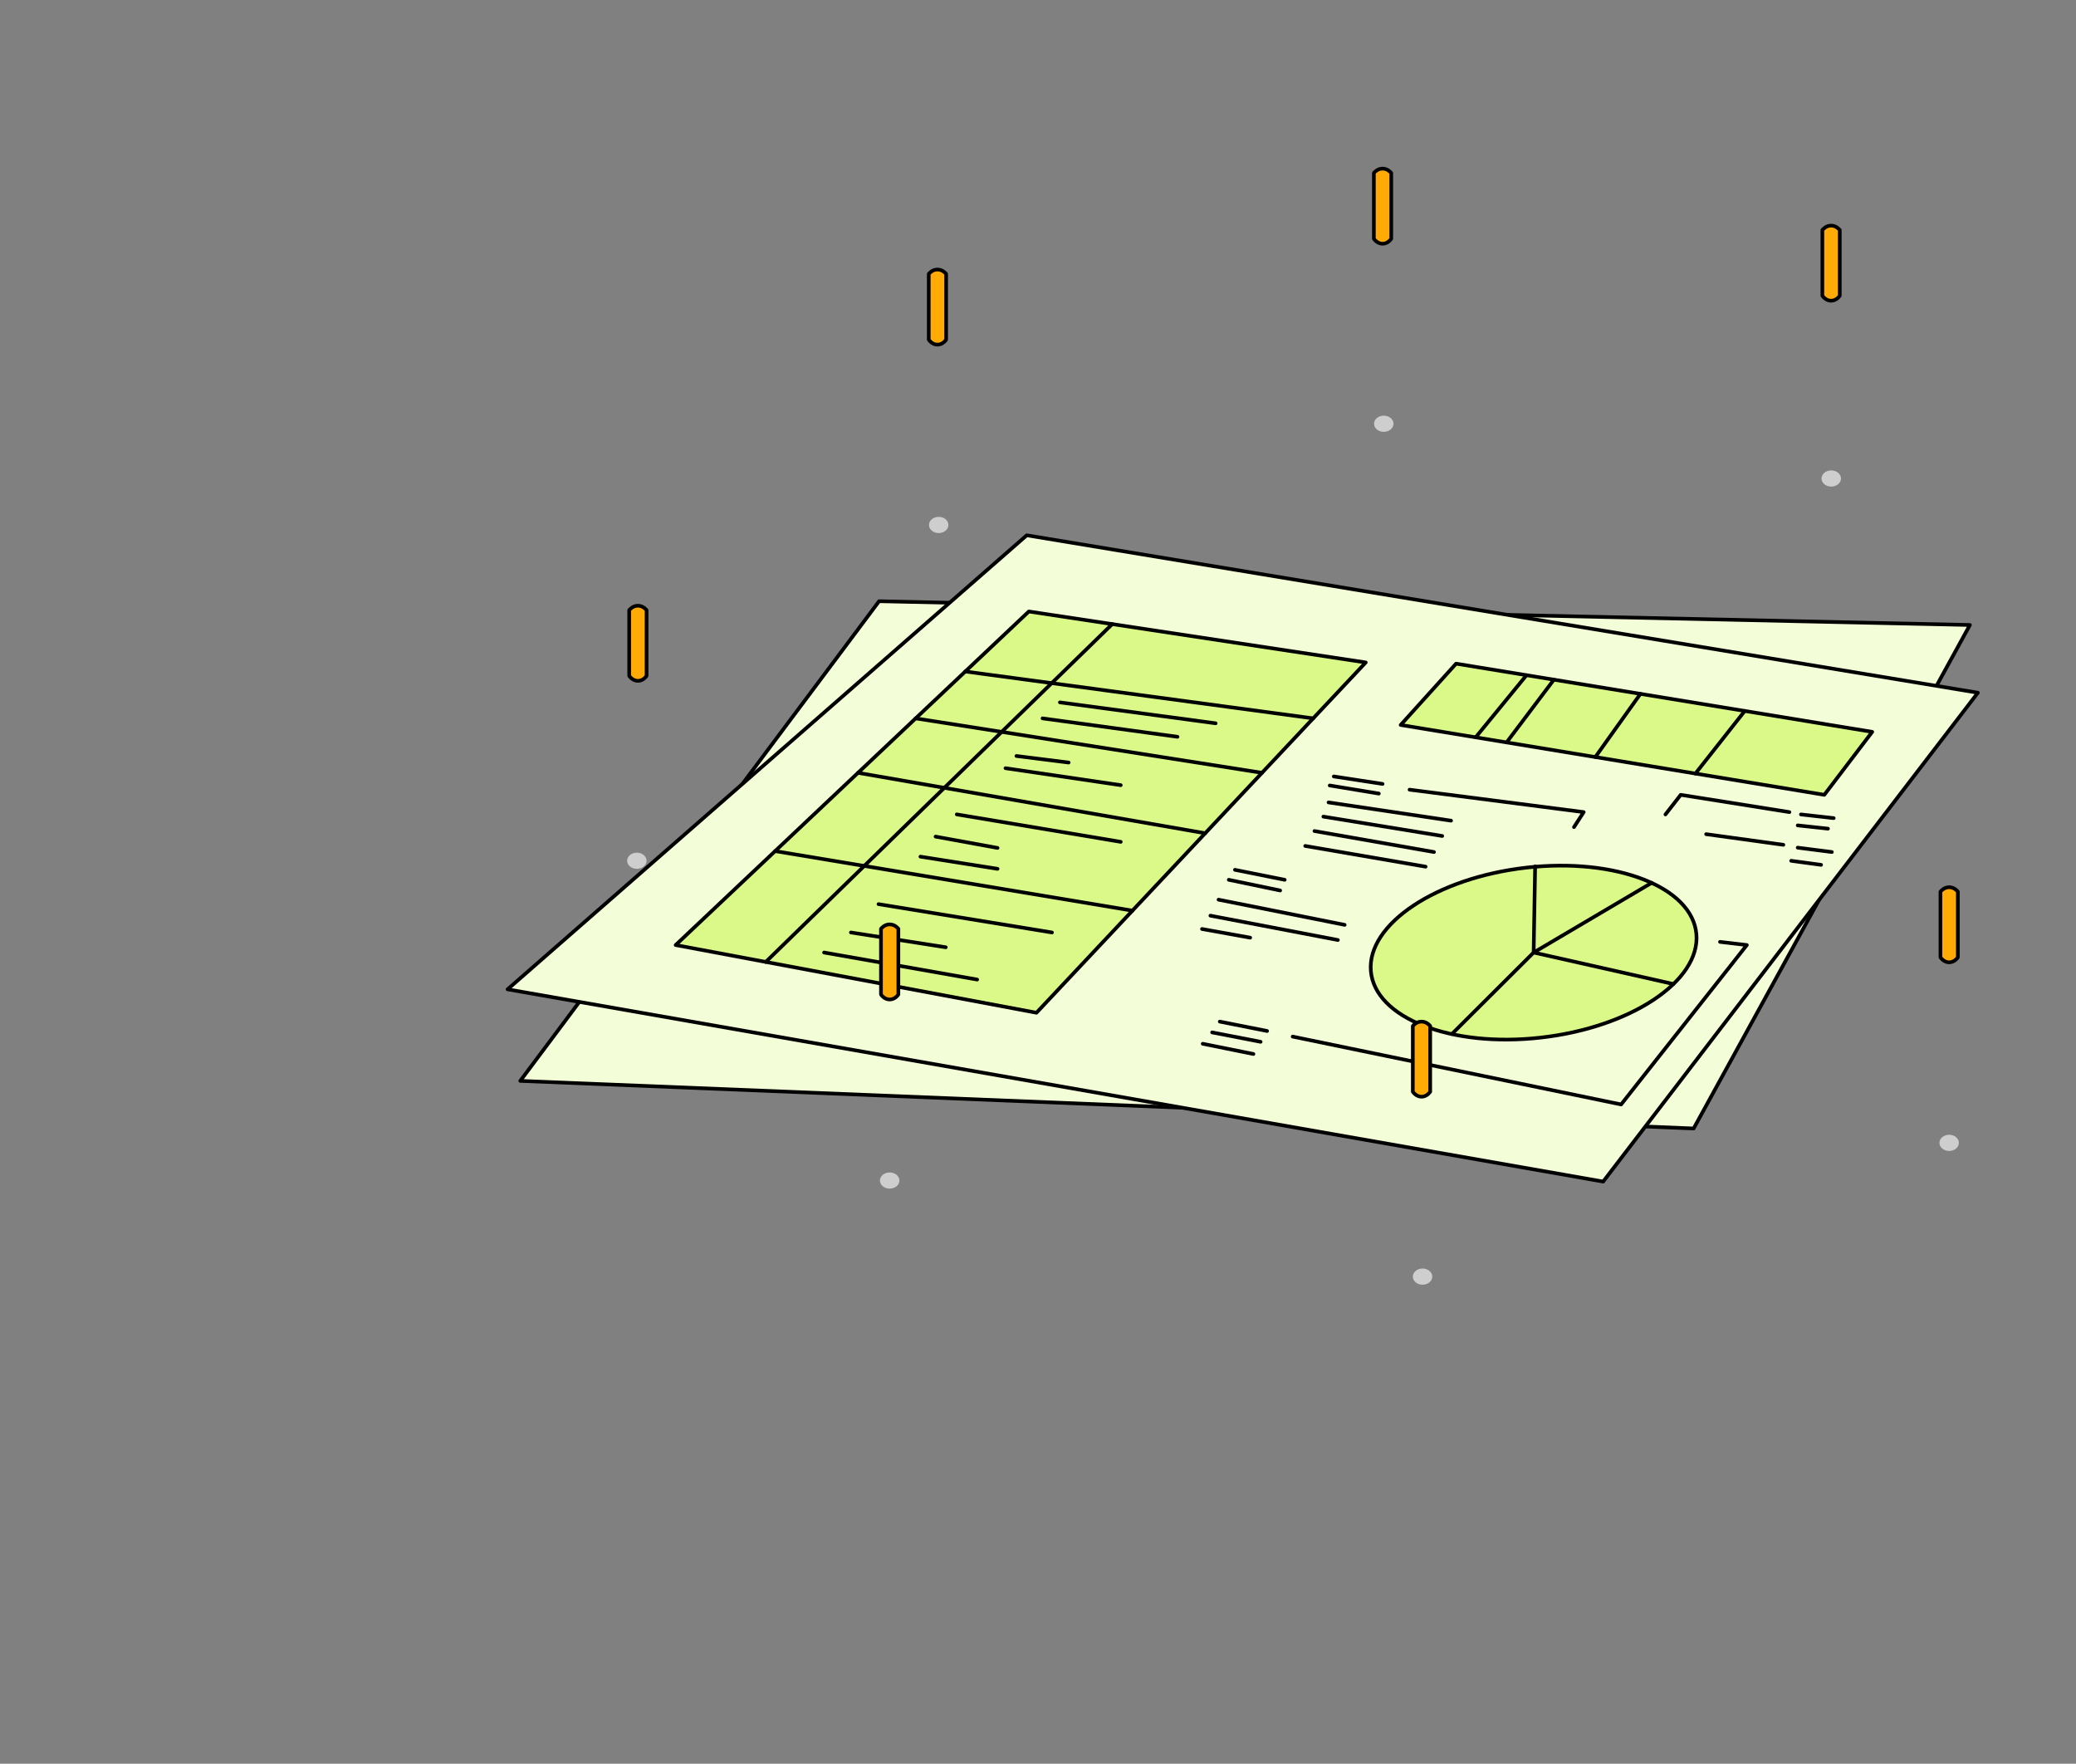 <svg width="279" height="237" viewBox="0 0 279 237" fill="none" xmlns="http://www.w3.org/2000/svg">
<rect x="0" y="0" width="279" height="237" fill="#808080" stroke="none"/>
<path d="M69.92 145.244L118.144 80.788L264.742 83.982L227.613 151.64L69.92 145.244Z" fill="#F3FDD8" stroke="black" stroke-width="0.493" stroke-miterlimit="10" stroke-linecap="round" stroke-linejoin="round"/>
<path d="M137.988 71.93L68.214 132.94L215.453 158.775L265.813 93.085L137.988 71.93Z" fill="#F3FDD8" stroke="black" stroke-width="0.493" stroke-miterlimit="10" stroke-linecap="round" stroke-linejoin="round"/>
<path d="M90.804 126.99L138.267 82.169L183.545 89.018L139.295 136.086L90.804 126.99Z" fill="#DBF989" stroke="black" stroke-width="0.493" stroke-miterlimit="10" stroke-linecap="round" stroke-linejoin="round"/>
<path d="M188.24 97.416L195.687 89.179L251.613 98.344L245.176 106.805L188.24 97.416Z" fill="#DBF989" stroke="black" stroke-width="0.493" stroke-miterlimit="10" stroke-linecap="round" stroke-linejoin="round"/>
<path d="M102.911 129.264L149.477 83.864" stroke="black" stroke-width="0.493" stroke-miterlimit="10" stroke-linecap="round" stroke-linejoin="round"/>
<path d="M129.718 90.232L176.491 96.531" stroke="black" stroke-width="0.493" stroke-miterlimit="10" stroke-linecap="round" stroke-linejoin="round"/>
<path d="M169.606 103.847L123.057 96.531" stroke="black" stroke-width="0.493" stroke-miterlimit="10" stroke-linecap="round" stroke-linejoin="round"/>
<path d="M161.971 111.966L115.307 103.847" stroke="black" stroke-width="0.493" stroke-miterlimit="10" stroke-linecap="round" stroke-linejoin="round"/>
<path d="M152.194 122.366L104.169 114.366" stroke="black" stroke-width="0.493" stroke-miterlimit="10" stroke-linecap="round" stroke-linejoin="round"/>
<path d="M189.438 106.114L212.839 109.127L211.532 111.143" stroke="black" stroke-width="0.493" stroke-miterlimit="10" stroke-linecap="round" stroke-linejoin="round"/>
<path d="M223.826 109.441L225.877 106.805L240.481 109.127" stroke="black" stroke-width="0.493" stroke-miterlimit="10" stroke-linecap="round" stroke-linejoin="round"/>
<path d="M229.295 112.092L239.671 113.522" stroke="black" stroke-width="0.493" stroke-miterlimit="10" stroke-linecap="round" stroke-linejoin="round"/>
<path d="M231.158 126.565L234.764 126.99L217.867 148.411L173.726 139.294" stroke="black" stroke-width="0.493" stroke-miterlimit="10" stroke-linecap="round" stroke-linejoin="round"/>
<path d="M170.289 138.541L163.931 137.278" stroke="black" stroke-width="0.493" stroke-miterlimit="10" stroke-linecap="round" stroke-linejoin="round"/>
<path d="M162.902 138.729L169.418 139.992" stroke="black" stroke-width="0.493" stroke-miterlimit="10" stroke-linecap="round" stroke-linejoin="round"/>
<path d="M168.45 141.631L161.638 140.257" stroke="black" stroke-width="0.493" stroke-miterlimit="10" stroke-linecap="round" stroke-linejoin="round"/>
<path d="M172.655 118.223L165.97 116.884" stroke="black" stroke-width="0.493" stroke-miterlimit="10" stroke-linecap="round" stroke-linejoin="round"/>
<path d="M165.141 118.223L172.044 119.66" stroke="black" stroke-width="0.493" stroke-miterlimit="10" stroke-linecap="round" stroke-linejoin="round"/>
<path d="M163.767 120.894L180.714 124.277" stroke="black" stroke-width="0.493" stroke-miterlimit="10" stroke-linecap="round" stroke-linejoin="round"/>
<path d="M162.672 123.042L179.8 126.314" stroke="black" stroke-width="0.493" stroke-miterlimit="10" stroke-linecap="round" stroke-linejoin="round"/>
<path d="M161.541 124.835L168.015 126" stroke="black" stroke-width="0.493" stroke-miterlimit="10" stroke-linecap="round" stroke-linejoin="round"/>
<path d="M185.808 105.34L179.255 104.335" stroke="black" stroke-width="0.493" stroke-miterlimit="10" stroke-linecap="round" stroke-linejoin="round"/>
<path d="M178.705 105.549L185.305 106.637" stroke="black" stroke-width="0.493" stroke-miterlimit="10" stroke-linecap="round" stroke-linejoin="round"/>
<path d="M178.548 107.823L195.01 110.278" stroke="black" stroke-width="0.493" stroke-miterlimit="10" stroke-linecap="round" stroke-linejoin="round"/>
<path d="M177.852 109.734L193.824 112.336" stroke="black" stroke-width="0.493" stroke-miterlimit="10" stroke-linecap="round" stroke-linejoin="round"/>
<path d="M176.654 111.673L192.717 114.491" stroke="black" stroke-width="0.493" stroke-miterlimit="10" stroke-linecap="round" stroke-linejoin="round"/>
<path d="M175.414 113.675L191.591 116.458" stroke="black" stroke-width="0.493" stroke-miterlimit="10" stroke-linecap="round" stroke-linejoin="round"/>
<path d="M242.036 109.441L246.435 109.936" stroke="black" stroke-width="0.493" stroke-miterlimit="10" stroke-linecap="round" stroke-linejoin="round"/>
<path d="M241.601 110.913L245.666 111.352" stroke="black" stroke-width="0.493" stroke-miterlimit="10" stroke-linecap="round" stroke-linejoin="round"/>
<path d="M241.601 113.905L246.187 114.491" stroke="black" stroke-width="0.493" stroke-miterlimit="10" stroke-linecap="round" stroke-linejoin="round"/>
<path d="M240.723 115.67L244.741 116.214" stroke="black" stroke-width="0.493" stroke-miterlimit="10" stroke-linecap="round" stroke-linejoin="round"/>
<path d="M205.149 90.734L198.319 99.076" stroke="black" stroke-width="0.493" stroke-miterlimit="10" stroke-linecap="round" stroke-linejoin="round"/>
<path d="M208.828 91.334L202.475 99.76" stroke="black" stroke-width="0.493" stroke-miterlimit="10" stroke-linecap="round" stroke-linejoin="round"/>
<path d="M234.486 95.533L227.849 103.952" stroke="black" stroke-width="0.493" stroke-miterlimit="10" stroke-linecap="round" stroke-linejoin="round"/>
<path d="M220.462 93.238L214.4 101.727" stroke="black" stroke-width="0.493" stroke-miterlimit="10" stroke-linecap="round" stroke-linejoin="round"/>
<path d="M141.376 125.302L118.066 121.494" stroke="black" stroke-width="0.493" stroke-miterlimit="10" stroke-linecap="round" stroke-linejoin="round"/>
<path d="M114.357 125.302L127.104 127.29" stroke="black" stroke-width="0.493" stroke-miterlimit="10" stroke-linecap="round" stroke-linejoin="round"/>
<path d="M110.751 127.995L131.321 131.629" stroke="black" stroke-width="0.493" stroke-miterlimit="10" stroke-linecap="round" stroke-linejoin="round"/>
<path d="M128.581 109.434L150.621 113.124" stroke="black" stroke-width="0.493" stroke-miterlimit="10" stroke-linecap="round" stroke-linejoin="round"/>
<path d="M125.737 112.42L134.062 113.94" stroke="black" stroke-width="0.493" stroke-miterlimit="10" stroke-linecap="round" stroke-linejoin="round"/>
<path d="M123.704 115.112L134.062 116.751" stroke="black" stroke-width="0.493" stroke-miterlimit="10" stroke-linecap="round" stroke-linejoin="round"/>
<path d="M136.603 101.587L143.615 102.466" stroke="black" stroke-width="0.493" stroke-miterlimit="10" stroke-linecap="round" stroke-linejoin="round"/>
<path d="M135.133 103.226L150.621 105.507" stroke="black" stroke-width="0.493" stroke-miterlimit="10" stroke-linecap="round" stroke-linejoin="round"/>
<path d="M158.244 99.007L140.112 96.531" stroke="black" stroke-width="0.493" stroke-miterlimit="10" stroke-linecap="round" stroke-linejoin="round"/>
<path d="M142.447 94.382L163.374 97.193" stroke="black" stroke-width="0.493" stroke-miterlimit="10" stroke-linecap="round" stroke-linejoin="round"/>
<path d="M84.561 81.988V90.818C84.603 90.881 85.033 91.508 85.765 91.488C86.454 91.467 86.848 90.888 86.896 90.818C86.896 87.874 86.896 84.931 86.896 81.988C86.83 81.904 86.412 81.395 85.728 81.395C85.045 81.395 84.627 81.904 84.561 81.988Z" fill="#FFAA05" stroke="black" stroke-width="0.493" stroke-miterlimit="10" stroke-linecap="round" stroke-linejoin="round"/>
<path d="M184.64 23.251V32.081C184.682 32.144 185.112 32.772 185.844 32.751C186.534 32.73 186.927 32.151 186.975 32.081C186.975 29.138 186.975 26.195 186.975 23.251C186.909 23.167 186.491 22.658 185.808 22.658C185.124 22.658 184.7 23.167 184.64 23.251Z" fill="#FFAA05" stroke="black" stroke-width="0.493" stroke-miterlimit="10" stroke-linecap="round" stroke-linejoin="round"/>
<path d="M118.398 124.807V133.637C118.441 133.7 118.87 134.328 119.602 134.307C120.292 134.286 120.685 133.707 120.734 133.637C120.734 130.694 120.734 127.751 120.734 124.807C120.667 124.723 120.25 124.214 119.566 124.214C118.883 124.214 118.465 124.723 118.398 124.807Z" fill="#FFAA05" stroke="black" stroke-width="0.493" stroke-miterlimit="10" stroke-linecap="round" stroke-linejoin="round"/>
<path d="M260.785 119.813V128.643C260.828 128.706 261.257 129.334 261.989 129.313C262.679 129.292 263.072 128.713 263.121 128.643C263.121 125.7 263.121 122.756 263.121 119.813C263.054 119.729 262.637 119.22 261.953 119.22C261.269 119.22 260.852 119.729 260.785 119.813Z" fill="#FFAA05" stroke="black" stroke-width="0.493" stroke-miterlimit="10" stroke-linecap="round" stroke-linejoin="round"/>
<path d="M124.818 36.81V45.641C124.86 45.704 125.289 46.331 126.022 46.31C126.711 46.29 127.104 45.711 127.153 45.641C127.153 42.697 127.153 39.754 127.153 36.81C127.086 36.727 126.669 36.218 125.985 36.218C125.302 36.218 124.884 36.727 124.818 36.81Z" fill="#FFAA05" stroke="black" stroke-width="0.493" stroke-miterlimit="10" stroke-linecap="round" stroke-linejoin="round"/>
<path d="M244.916 30.91V39.74C244.958 39.803 245.388 40.431 246.12 40.41C246.81 40.389 247.203 39.81 247.251 39.74C247.251 36.797 247.251 33.853 247.251 30.91C247.185 30.826 246.767 30.317 246.084 30.317C245.4 30.317 244.983 30.826 244.916 30.91Z" fill="#FFAA05" stroke="black" stroke-width="0.493" stroke-miterlimit="10" stroke-linecap="round" stroke-linejoin="round"/>
<path d="M85.589 116.751C86.311 116.751 86.896 116.264 86.896 115.663C86.896 115.062 86.311 114.575 85.589 114.575C84.868 114.575 84.282 115.062 84.282 115.663C84.282 116.264 84.868 116.751 85.589 116.751Z" fill="#CECECE"/>
<path d="M126.155 71.63C126.876 71.63 127.461 71.143 127.461 70.542C127.461 69.941 126.876 69.454 126.155 69.454C125.433 69.454 124.848 69.941 124.848 70.542C124.848 71.143 125.433 71.63 126.155 71.63Z" fill="#CECECE"/>
<path d="M185.971 58.029C186.693 58.029 187.278 57.541 187.278 56.94C187.278 56.339 186.693 55.852 185.971 55.852C185.249 55.852 184.664 56.339 184.664 56.94C184.664 57.541 185.249 58.029 185.971 58.029Z" fill="#CECECE"/>
<path d="M246.108 65.387C246.83 65.387 247.415 64.9 247.415 64.299C247.415 63.698 246.83 63.211 246.108 63.211C245.386 63.211 244.801 63.698 244.801 64.299C244.801 64.9 245.386 65.387 246.108 65.387Z" fill="#CECECE"/>
<path d="M261.953 154.66C262.675 154.66 263.26 154.173 263.26 153.572C263.26 152.971 262.675 152.484 261.953 152.484C261.231 152.484 260.646 152.971 260.646 153.572C260.646 154.173 261.231 154.66 261.953 154.66Z" fill="#CECECE"/>
<path d="M191.18 172.635C191.902 172.635 192.487 172.148 192.487 171.547C192.487 170.946 191.902 170.459 191.18 170.459C190.458 170.459 189.873 170.946 189.873 171.547C189.873 172.148 190.458 172.635 191.18 172.635Z" fill="#CECECE"/>
<path d="M119.566 159.724C120.288 159.724 120.873 159.237 120.873 158.636C120.873 158.035 120.288 157.548 119.566 157.548C118.844 157.548 118.259 158.035 118.259 158.636C118.259 159.237 118.844 159.724 119.566 159.724Z" fill="#CECECE"/>
<path d="M207.084 139.426C219.165 138.055 228.522 131.83 227.983 125.524C227.444 119.217 217.214 115.217 205.134 116.588C193.053 117.96 183.696 124.184 184.235 130.491C184.773 136.797 195.004 140.798 207.084 139.426Z" fill="#DBF989" stroke="black" stroke-width="0.493" stroke-miterlimit="10" stroke-linecap="round" stroke-linejoin="round"/>
<path d="M206.311 116.423L206.111 127.995L221.981 118.627" stroke="black" stroke-width="0.493" stroke-miterlimit="10" stroke-linecap="round" stroke-linejoin="round"/>
<path d="M195.125 138.945L206.111 127.995L224.891 132.229" stroke="black" stroke-width="0.493" stroke-miterlimit="10" stroke-linecap="round" stroke-linejoin="round"/>
<path d="M189.873 137.871V146.702C189.916 146.764 190.345 147.392 191.077 147.371C191.767 147.35 192.16 146.771 192.209 146.702C192.209 143.758 192.209 140.815 192.209 137.871C192.142 137.788 191.724 137.278 191.041 137.278C190.357 137.278 189.934 137.788 189.873 137.871Z" fill="#FFAA05" stroke="black" stroke-width="0.493" stroke-miterlimit="10" stroke-linecap="round" stroke-linejoin="round"/>
</svg>
